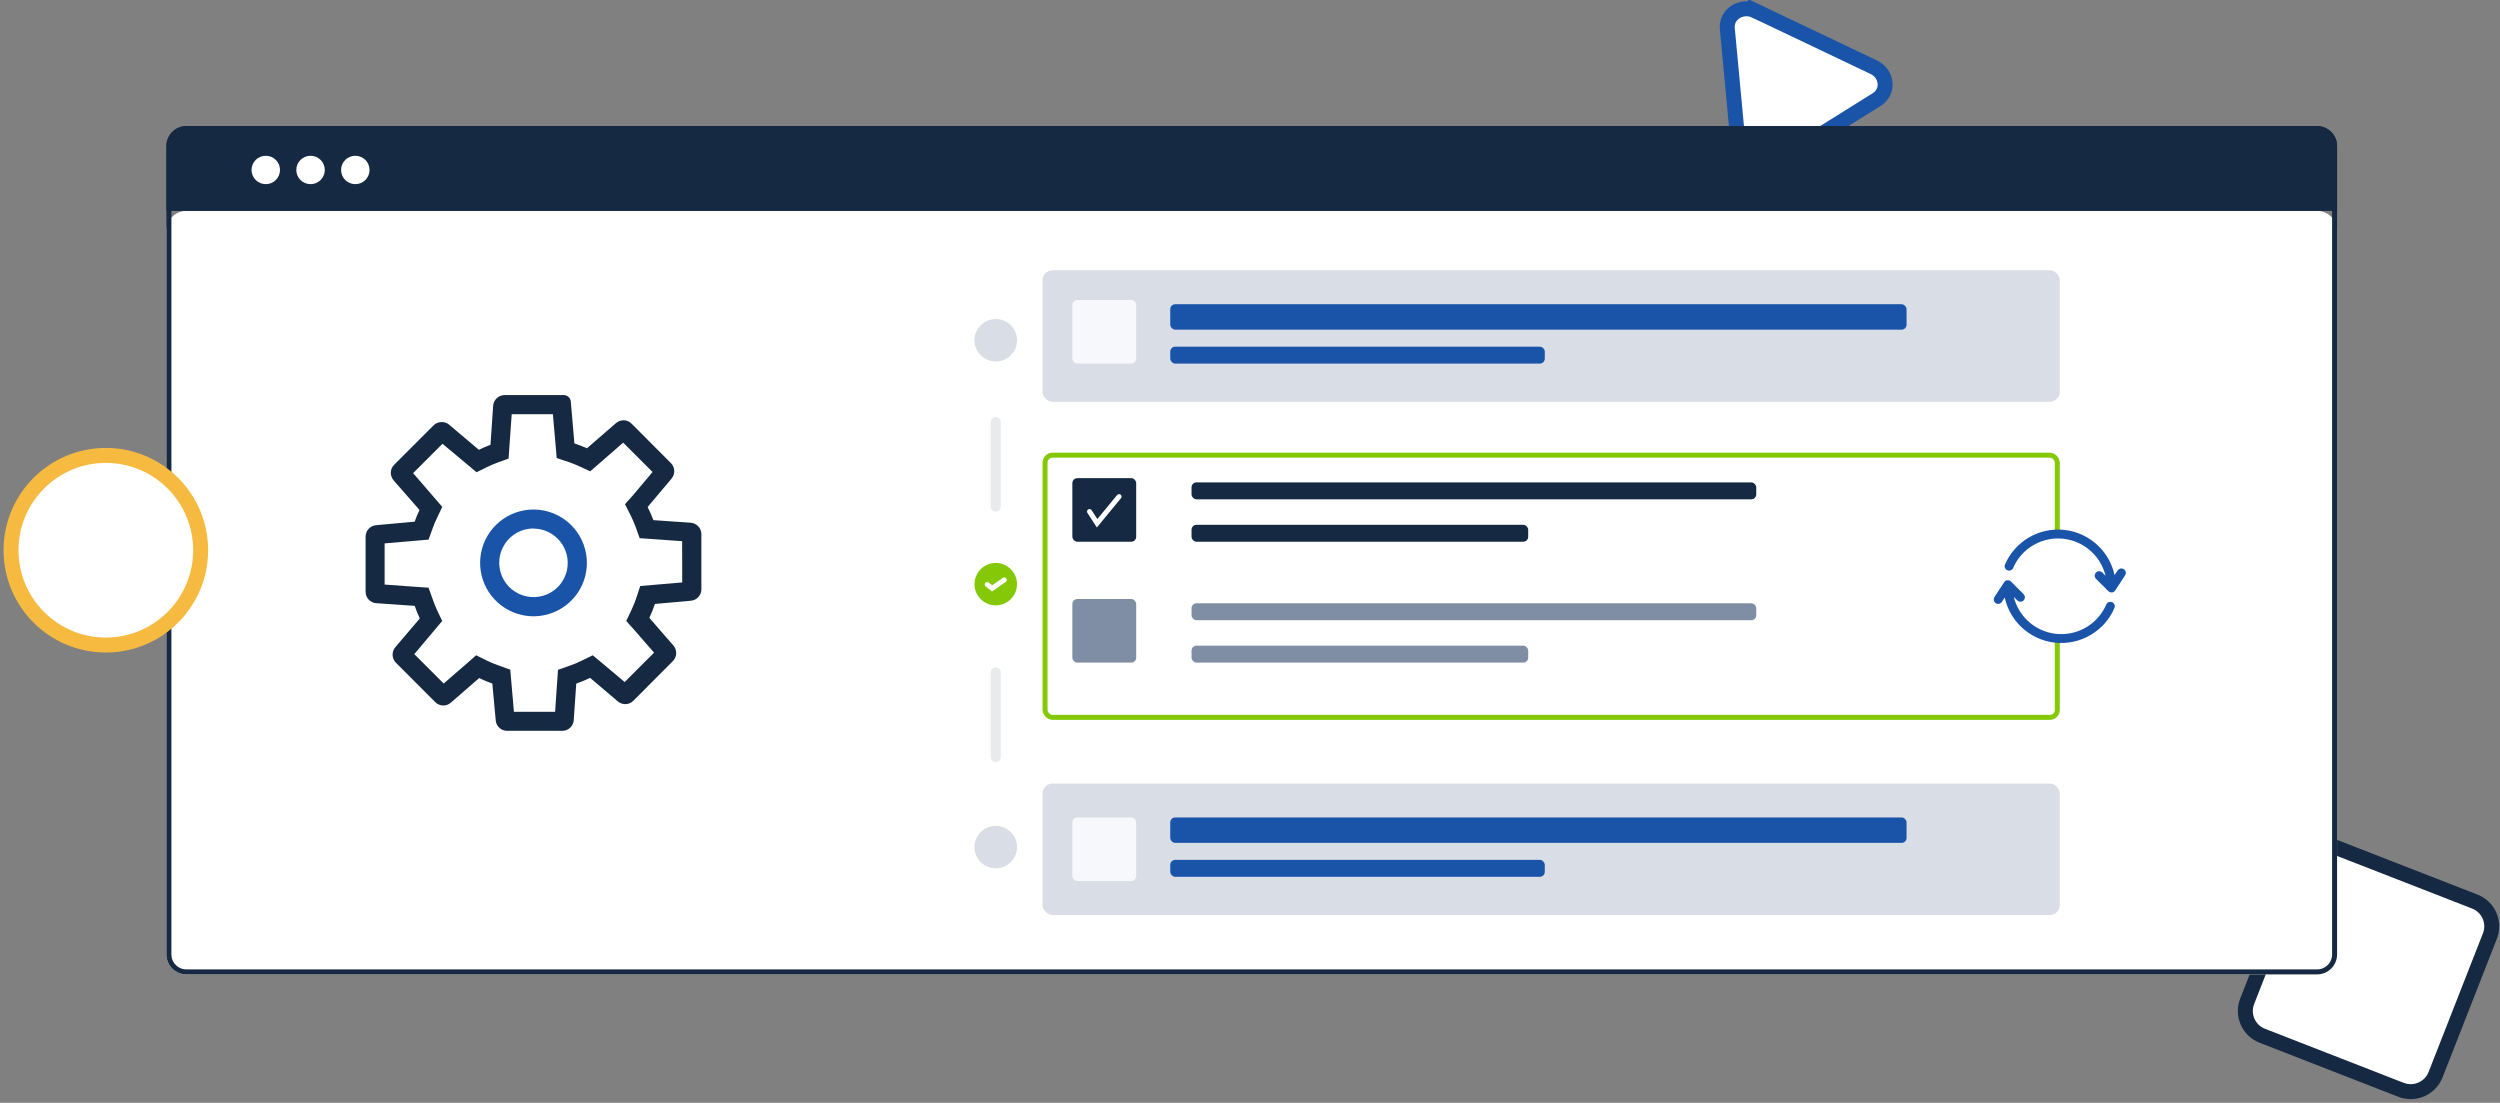 <svg fill="none" height="221" viewBox="0 0 501 221" width="501" xmlns="http://www.w3.org/2000/svg"><rect x="0" y="0" width="501" height="221" fill="#808080" stroke="none"/><g fill="#fff"><path d="m351.788 2.174 23.699 11.288c2.779 1.336 3.102 4.936.598 6.492l-21.372 13.352c-2.504 1.555-5.981-.095-6.256-2.986l-2.308-24.615c-.253-2.888 2.879-4.842 5.639-3.53z" stroke="#1a54a9" stroke-miterlimit="10" stroke-width="3"/><path d="m453.357 207.565c-2.746-1.07-4.1-4.16-3.025-6.904l10.89-27.786c1.076-2.746 4.177-4.105 6.925-3.034l27.808 10.835c2.745 1.07 4.099 4.16 3.024 6.904l-10.889 27.786c-1.077 2.746-4.178 4.104-6.926 3.034z" stroke="#162942" stroke-width="3"/><path d="m33.35 46.266c0-2.209 1.791-4 4-4h427c2.209 0 4 1.791 4 4v145c0 2.209-1.791 4-4 4h-427c-2.209 0-4-1.791-4-4z"/></g><path d="m138.4 104.75-7.46-.513c-.334-.899-.719-1.778-1.153-2.633l4.803-5.702c.366-.44.555-1.001.53-1.573s-.262-1.115-.665-1.522l-7.88-7.897c-.406-.419-.957-.666-1.539-.69-.579-.017-1.144.184-1.582.564l-5.82 5.046c-.841-.362-1.682-.69-2.523-.976l-.723-8.41c-.039-.339-.193-.654-.437-.891-.267-.243-.615-.379-.976-.379h-11.85c-.582.001-1.142.221-1.568.617-.426.396-.686.939-.729 1.519l-.53 7.83c-.791.294-1.573.631-2.33 1.001l-5.98-5.046c-.444-.364-1.008-.547-1.581-.513-.572.025-1.115.262-1.522.664l-7.881 7.881c-.419.408-.666.962-.69 1.548-.017.579.184 1.143.564 1.581l5.189 5.947c-.362.762-.685 1.542-.967 2.338l-7.738.706c-.568.048-1.098.307-1.485.726-.387.418-.605.966-.609 1.536v11.085c-.001.582.219 1.142.616 1.567s.941.683 1.521.721l7.704.53c.29.86.63 1.702 1.018 2.523l-4.92 5.786c-.366.441-.555 1.002-.53 1.574s.262 1.114.665 1.521l7.881 7.889c.408.413.959.654 1.539.673.582.021 1.15-.181 1.59-.563l5.669-4.929c.859.415 1.74.78 2.641 1.094l.681 7.384c.046.567.303 1.097.72 1.485.417.387.964.605 1.534.609h11.085c.582.003 1.145-.216 1.571-.613.427-.397.686-.942.725-1.523l.504-7.326c.948-.328 1.875-.713 2.776-1.152l5.567 4.727c.438.371 1 .564 1.574.539s1.117-.266 1.521-.674l7.881-7.906c.433-.414.686-.982.706-1.581.025-.583-.177-1.152-.563-1.589l-4.819-5.543c.428-.904.802-1.834 1.118-2.784l7.217-.647c.571-.049 1.103-.31 1.491-.732.387-.422.603-.974.603-1.547v-11.077c-.005-.581-.23-1.139-.629-1.562-.4-.423-.944-.679-1.524-.717zm-1.682 11.968-5.888.504-2.523.219-.79 2.38c-.271.809-.589 1.6-.951 2.372l-1.059 2.254 1.682 1.884 3.885 4.466-5.887 5.887-4.5-3.785-1.9-1.581-2.238 1.094c-.762.379-1.549.708-2.354.984l-2.372.841-.177 2.523-.404 5.887h-8.25l-.522-5.988-.21-2.456-2.329-.841c-.774-.268-1.532-.58-2.271-.934l-2.246-1.11-1.909 1.682-4.592 3.979-5.887-5.888 4.012-4.768 1.581-1.884-1.051-2.204c-.317-.686-.598-1.387-.841-2.103l-.841-2.354-2.523-.177-6.283-.454v-8.251l6.358-.546 2.447-.211.841-2.329c.244-.673.513-1.346.841-1.985l1.06-2.254-1.632-1.884-4.205-4.87 5.887-5.887 4.92 4.113 1.909 1.598 2.153-1.068c.639-.311 1.295-.597 1.968-.841l2.296-.841.168-2.464.454-6.417h8.251l.555 6.257.21 2.523 2.38.791c.715.244 1.413.521 2.103.841l2.237 1.026 1.867-1.615 4.735-4.13 5.887 5.887-3.894 4.634-1.623 1.817 1.136 2.262c.361.726.684 1.469.967 2.229l.841 2.321 2.464.168 6.039.429z" fill="#162942"/><path d="m106.912 105.927c1.015.005 2.017.233 2.934.67s1.726 1.071 2.369 1.857 1.104 1.705 1.35 2.69c.247.985.272 2.013.075 3.009-.271 1.333-.926 2.558-1.884 3.524-.803.793-1.788 1.376-2.87 1.698-1.081.322-2.225.374-3.331.149-1.106-.224-2.14-.717-3.01-1.435-.871-.718-1.551-1.639-1.982-2.682s-.598-2.176-.488-3.299c.111-1.123.496-2.201 1.121-3.14.626-.94 1.473-1.71 2.467-2.245.994-.534 2.104-.816 3.232-.821zm0-3.818c-2.475 0-4.873.859-6.786 2.429s-3.223 3.754-3.705 6.182c-.483 2.427-.109 4.946 1.057 7.129 1.166 2.183 3.054 3.894 5.34 4.841 2.286.948 4.83 1.073 7.199.355 2.368-.717 4.414-2.234 5.79-4.291 1.376-2.058 1.995-4.528 1.754-6.991-.242-2.463-1.33-4.766-3.079-6.517-.993-.996-2.172-1.785-3.471-2.324-1.299-.538-2.692-.814-4.098-.813z" fill="#1a54a9"/><path d="m33.35 29.266c0-2.209 1.791-4 4-4h427c2.209 0 4 1.791 4 4v13h-435z" fill="#162942"/><rect fill="#d9dde5" height="26.35" rx="2" width="203.853" x="208.93" y="54.166"/><rect fill="#d9dde5" height="26.35" rx="2" width="203.853" x="208.93" y="157.016"/><rect fill="#fff" height="52.55" rx="1.5" stroke="#85c808" width="202.853" x="209.43" y="91.216"/><rect fill="#1a54a9" height="5.1" rx="1" width="147.559" x="234.518" y="60.966"/><rect fill="#f6f8fc" height="12.75" rx="1" width="12.794" x="214.9" y="163.816"/><rect fill="#f6f8fc" height="12.75" rx="1" width="12.794" x="214.9" y="60.116"/><rect fill="#1a54a9" height="5.1" rx="1" width="147.559" x="234.518" y="163.816"/><rect fill="#1a54a9" height="3.4" rx="1" width="75.059" x="234.518" y="69.466"/><rect fill="#1a54a9" height="3.4" rx="1" width="75.059" x="234.518" y="172.315"/><path d="m199.547 84.553v17" stroke="#e8eaec" stroke-linecap="round" stroke-width="2"/><path d="m199.547 134.729v17" stroke="#e8eaec" stroke-linecap="round" stroke-width="2"/><ellipse cx="199.548" cy="68.191" fill="#d9dde5" rx="4.265" ry="4.25"/><ellipse cx="199.548" cy="169.766" fill="#d9dde5" rx="4.265" ry="4.25"/><ellipse cx="199.548" cy="117.065" fill="#85c808" rx="4.265" ry="4.25"/><path d="m197.842 117.143.975.772 2.437-1.7" stroke="#fff" stroke-linecap="round"/><ellipse cx="53.262" cy="34.06" fill="#fff" rx="2.854" ry="2.844"/><ellipse cx="62.233" cy="34.06" fill="#fff" rx="2.854" ry="2.844"/><ellipse cx="71.204" cy="34.06" fill="#fff" rx="2.854" ry="2.844"/><path d="m37.35 25.766h427c1.933 0 3.5 1.567 3.5 3.5v162c0 1.933-1.567 3.5-3.5 3.5h-427c-1.933 0-3.5-1.567-3.5-3.5v-162c0-1.933 1.567-3.5 3.5-3.5z" stroke="#162942"/><rect fill="#162942" height="12.75" rx="1" width="12.794" x="214.9" y="95.816"/><rect fill="#7f8ea5" height="12.75" rx="1" width="12.794" x="214.9" y="120.041"/><rect fill="#162942" height="3.4" rx="1" width="113.172" x="238.783" y="96.666"/><rect fill="#7f8ea5" height="3.4" rx="1" width="113.172" x="238.783" y="120.891"/><rect fill="#162942" height="3.4" rx="1" width="67.468" x="238.783" y="105.167"/><rect fill="#7f8ea5" height="3.4" rx="1" width="67.468" x="238.783" y="129.391"/><path d="m218.338 102.512 1.52 2.349 4.398-5.339" stroke="#fff" stroke-linecap="round"/><path d="m378.195 120.109.022-.02-.055.055z" fill="#7f8ea5"/><path d="m378.279 120.041c.038-.022.079-.039.12-.052-.041.014-.081.031-.12.052z" fill="#7f8ea5"/><path d="m379.099 120.134-.042-.042.019.02z" fill="#7f8ea5"/><circle cx="412.782" cy="117.314" fill="#fff" r="10.098"/><path d="m423.514 121.721c-.951 2.272-2.602 4.099-4.73 5.341-2.127 1.241-4.601 1.756-7.047 1.467-2.446-.29-4.732-1.368-6.51-3.072-1.779-1.704-2.955-3.941-3.349-6.373l-.921 1.402c-.058.087-.137.159-.229.209s-.195.078-.3.079c-.126.001-.249-.036-.353-.107-.14-.095-.237-.24-.271-.406-.034-.165-.002-.337.089-.479l1.946-2.955c-.001-.007-.001-.013 0-.02l.049-.065.058-.055c.019-.02.039-.037.062-.052.039-.026.081-.048.123-.068.034-.014.069-.024.104-.032h.058.082.09l.091.022.065.023.052.023c.049.025.093.056.133.094.014.016.029.031.045.045l2.505 2.505c.119.121.185.284.185.454 0 .169-.066.333-.185.454-.122.119-.285.185-.454.185-.17 0-.333-.066-.455-.185l-1.297-1.314c.341 2.161 1.377 4.152 2.952 5.671 1.574 1.519 3.602 2.483 5.774 2.746s4.37-.19 6.262-1.29c1.891-1.1 3.372-2.787 4.219-4.804.08-.133.206-.232.353-.28s.307-.042.45.018.26.168.33.307c.07.138.088.297.051.448z" fill="#1a54a9" stroke="#1a54a9" stroke-width=".5"/><path d="m425.623 115.224-1.946 2.972c-.023.036-.05.07-.081.1l-.049.042c-.015.015-.033.029-.052.039-.038.026-.079.048-.123.065l-.078.023h-.071-.088-.09l-.091-.02-.085-.032c-.03-.013-.06-.029-.087-.049-.036-.024-.07-.051-.101-.081l-.022-.026-2.508-2.504c-.093-.125-.138-.28-.127-.436.012-.155.08-.302.19-.412.111-.11.258-.176.414-.187.156-.01.31.036.435.13l1.297 1.298c-.341-2.161-1.378-4.152-2.953-5.671-1.575-1.518-3.602-2.482-5.774-2.744-2.172-.263-4.371.191-6.262 1.291s-3.372 2.787-4.218 4.804c-.084.121-.207.21-.349.252-.142.041-.294.033-.43-.023-.137-.057-.25-.158-.321-.287-.071-.13-.096-.28-.071-.425.95-2.274 2.615-4.177 4.743-5.421 2.128-1.243 4.603-1.758 7.051-1.468 2.447.29 4.733 1.37 6.512 3.076 1.778 1.706 2.952 3.945 3.344 6.379l.921-1.405c.042-.08.101-.151.173-.207s.154-.097.242-.119c.089-.022.181-.026.27-.01.09.015.175.05.251.101.075.05.139.117.188.194.048.077.08.163.092.253.013.091.006.182-.019.27-.025.087-.068.169-.127.238z" fill="#1a54a9" stroke="#1a54a9" stroke-width=".5"/><path d="m40.209 110.266c0 10.494-8.507 19-19 19s-19-8.506-19-19c0-10.493 8.507-19 19-19s19 8.507 19 19z" fill="#fff" stroke="#f7ba41" stroke-miterlimit="10" stroke-width="3"/></svg>